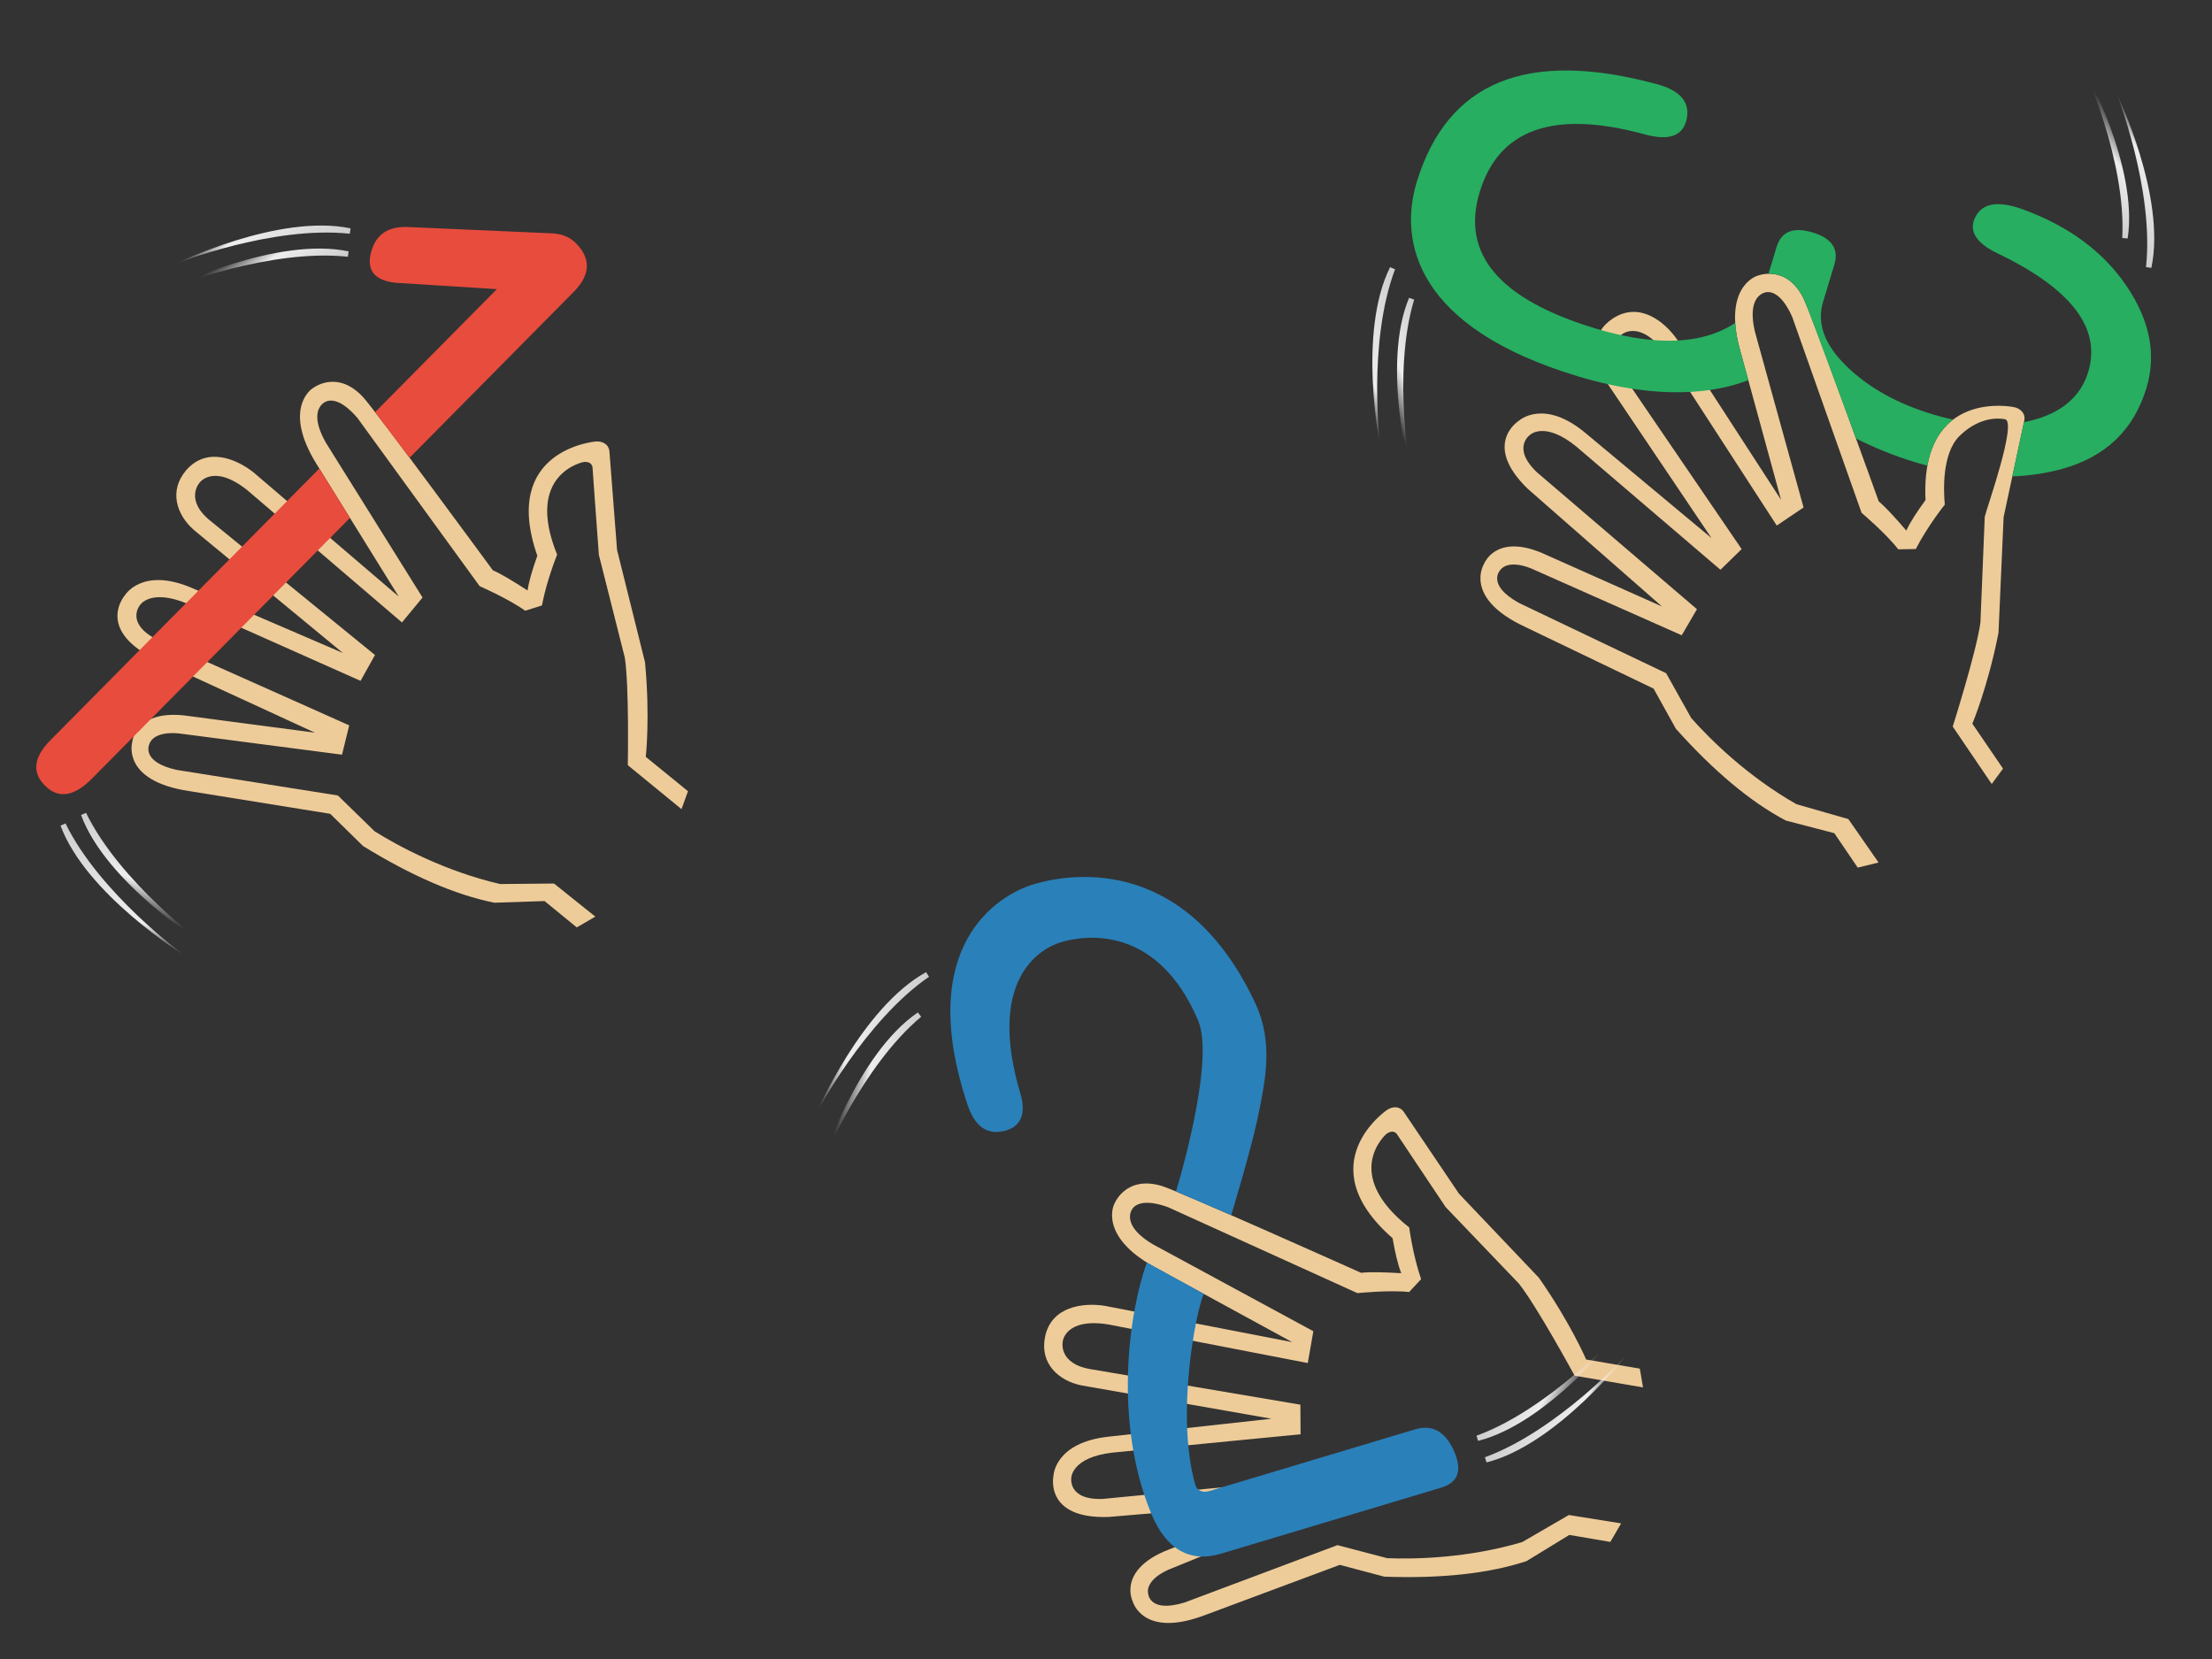 <?xml version="1.0" encoding="utf-8"?>
<!-- Generator: Adobe Illustrator 16.0.0, SVG Export Plug-In . SVG Version: 6.00 Build 0)  -->
<!DOCTYPE svg PUBLIC "-//W3C//DTD SVG 1.1//EN" "http://www.w3.org/Graphics/SVG/1.1/DTD/svg11.dtd">
<svg version="1.1" xmlns="http://www.w3.org/2000/svg" xmlns:xlink="http://www.w3.org/1999/xlink" x="0px" y="0px" width="400px"
	 height="300px" viewBox="0 0 400 300" enable-background="new 0 0 400 300" xml:space="preserve">
<rect x="0" y="0" width="400" height="300" fill="#333333" stroke="none"/>
<path fill="#EECC99" d="M364.198,73.62c0,0-16.974-3.572-16.003,16.806c-1.584,2.175-2.738,3.94-3.476,5.519
	c-2.105-2.448-3.716-4.213-4.984-5.28c0,0-12.179-33.897-13.65-36.8c-3.156-6.213-8.379-3.963-8.379-3.963
	s-6.128,1.871-3.126,13.104l7.488,27.376l-18.76-28.941c-2.266-3.267-6.831-6.987-11.633-3.859
	c-4.062,2.644-3.923,7.209-1.692,10.744l19.51,28.973L286.88,78.451c-7.669-6.513-12.181-2.393-12.181-2.393
	s-6.819,4.196,1.565,12.33l24.279,21.283l-21.88-9.751c-8.344-3.401-10.334,2.117-10.334,2.117s-3.81,6.08,7.438,11.313
	l23.257,11.174l4.035,7.27c6.823,7.611,13.443,13.194,19.875,16.588l8.771,2.285l4.23,6.225l3.77-0.92l-5.464-7.858l-9.371-2.683
	c-8.926-5.064-15.701-11.809-19.044-15.587l-4.531-8.103l-26.584-12.692c-6.065-3.34-3.395-5.989-3.395-5.989
	s1.187-2.006,5.557-0.271l27.236,12.089l2.755-4.715l-28.979-24.794c-4.624-4.451-1.165-6.769-1.165-6.769s2.654-2.492,8.375,2.19
	l26.019,22.242l3.831-3.736l-21.496-31.512c-3.712-5.197-0.059-7.381-0.059-7.381s3.375-2.688,7.895,3.762l20.01,30.871l4.847-3.267
	l-8.809-31.837c-1.136-4.913,0.406-6.548,1.686-6.996c1.356-0.473,3.295,0.367,5.075,4.389l12.537,35.409
	c0,0,4.378,3.695,6.635,6.604l3.171-0.058c2.155-4.186,5.245-8.029,5.245-8.029c-0.239-2.439-0.529-9.221,2.606-12.355
	c2.5-2.5,5.541-3.569,8.271-3.083c2.281,0.406-3.345,16.195-3.653,17.634l-0.783,19.134c-0.705,5.228-5.009,18.806-5.009,18.806
	l7.051,10.383l2.045-2.775l-5.549-8.13c0,0,2.797-6.603,4.728-16.424l0.927-20.932l3.74-17.47
	C366.304,74.73,365.356,73.872,364.198,73.62z"/>
<path fill="#27AE61" d="M314.805,63.833c-0.993-3.317-1.015-5.443-1.015-5.443c-6.73,4.47-16.023,3.817-25.402,0.97
	c-17.255-5.239-24.202-13.416-20.824-24.594c3.452-11.421,13.345-14.926,29.68-10.516c4.528,1.28,7.111,0.371,7.756-2.725
	c0.644-3.098-1.204-5.215-5.54-6.349c-23.377-6.274-37.593-0.39-43.194,17.49c-3.452,11.021-0.226,26.646,29.3,35.45
	c14.748,4.398,24.792,2.886,30.584,0.627"/>
<path fill="#27AE61" d="M353.167,75.885c-1.196-0.26-2.418-0.575-3.671-0.954c-6.432-1.944-11.637-4.856-15.612-8.734
	c-3.978-3.88-5.38-7.748-4.213-11.607l2.041-6.756c0.852-2.816-0.468-4.75-3.95-5.802c-3.485-1.054-5.651-0.174-6.503,2.643
	l-1.46,4.826c4.858-0.125,6.7,5.298,6.7,5.298c0.346,0.593,9.128,24.493,9.128,24.493c3.206,1.616,6.806,3.116,10.887,4.35
	c0.679,0.205,1.353,0.397,2.021,0.576c0,0,0.279-1.967,1.305-4.165C351.125,77.297,353.167,75.885,353.167,75.885z"/>
<path fill="#27AE61" d="M384.578,51.764c-4.202-6.229-10.466-10.865-18.788-13.907c-4.431-1.603-7.287-1.148-8.571,1.36
	c-1.285,2.508,0.066,4.714,4.053,6.623c13.28,6.383,18.731,13.514,16.349,21.397c-1.313,4.343-4.586,7.236-9.819,8.684
	c-0.59,0.163-1.192,0.301-1.806,0.416l-2.1,9.808c3.14-0.109,6.153-0.563,9.037-1.365c7.859-2.19,12.93-7.065,15.214-14.625
	C389.97,64.123,388.779,57.991,384.578,51.764z"/>
<linearGradient id="SVGID_1_" gradientUnits="userSpaceOnUse" x1="322.335" y1="-6.786" x2="322.486" y2="-21.05" gradientTransform="matrix(-0.44 -0.898 0.898 -0.44 409.759 353.175)">
	<stop  offset="0" style="stop-color:#CCCCCC"/>
	<stop  offset="0.55" style="stop-color:#EEEEEE"/>
	<stop  offset="0.9" style="stop-color:#F5F5F5;stop-opacity:0"/>
</linearGradient>
<path fill="url(#SVGID_1_)" d="M255.73,54.176l-0.929-0.316c-5.101,12.258,0.376,32.27,0.376,32.27S251.635,67.648,255.73,54.176z"
	/>
<linearGradient id="SVGID_2_" gradientUnits="userSpaceOnUse" x1="329.106" y1="-8.261" x2="329.257" y2="-22.531" gradientTransform="matrix(-0.378 -0.926 0.926 -0.378 389.599 363.165)">
	<stop  offset="0" style="stop-color:#CCCCCC"/>
	<stop  offset="0.8" style="stop-color:#EEEEEE"/>
	<stop  offset="1" style="stop-color:#F5F5F5;stop-opacity:0"/>
</linearGradient>
<path fill="url(#SVGID_2_)" d="M252.275,48.699l-0.905-0.38c-5.92,11.887-1.819,32.222-1.819,32.222S247.274,61.865,252.275,48.699z
	"/>
<linearGradient id="SVGID_3_" gradientUnits="userSpaceOnUse" x1="283.324" y1="138.79" x2="283.475" y2="124.521" gradientTransform="matrix(0.643 0.766 -0.766 0.643 299.163 -274.03)">
	<stop  offset="0" style="stop-color:#CCCCCC"/>
	<stop  offset="0.55" style="stop-color:#EEEEEE"/>
	<stop  offset="0.9" style="stop-color:#F5F5F5;stop-opacity:0"/>
</linearGradient>
<path fill="url(#SVGID_3_)" d="M383.769,43.042l0.979,0.085c2.013-13.124-8.098-31.244-8.098-31.244S384.517,28.979,383.769,43.042z
	"/>
<linearGradient id="SVGID_4_" gradientUnits="userSpaceOnUse" x1="291.002" y1="138.269" x2="291.153" y2="124.002" gradientTransform="matrix(0.598 0.801 -0.801 0.598 316.518 -278.873)">
	<stop  offset="0" style="stop-color:#CCCCCC"/>
	<stop  offset="0.8" style="stop-color:#EEEEEE"/>
	<stop  offset="1" style="stop-color:#F5F5F5;stop-opacity:0"/>
</linearGradient>
<path fill="url(#SVGID_4_)" d="M388.061,48.3l0.972,0.144c2.755-12.988-6.316-31.65-6.316-31.65S389.604,34.302,388.061,48.3z"/>
<path fill="#EECC99" d="M286.827,245.844c0,0-2.815-6.594-8.555-14.796l-14.437-15.185l-9.993-14.809
	c-0.771-1.084-2.047-0.996-3.033-0.336c0,0-14.344,9.752,1.011,23.185c0.468,2.649,0.939,4.704,1.566,6.331
	c-3.225-0.182-5.615-0.246-7.263-0.071c0,0-32.868-14.733-35.978-15.685c-6.666-2.037-8.667,3.286-8.667,3.286
	s-2.901,5.713,7.272,11.341l24.917,13.59l-33.861-6.555c-3.925-0.631-9.77,0.076-10.847,5.707c-0.912,4.758,2.472,7.824,6.566,8.669
	l34.402,6.036l-29.258,3.221c-10.011,1.009-10.171,7.116-10.171,7.116s-1.705,7.823,9.968,7.425l32.172-2.732l-22.2,9
	c-8.235,3.652-5.64,8.914-5.64,8.914s1.738,6.961,13.309,2.486l24.178-9.007l8.035,2.135c10.217,0.362,18.83-0.536,25.734-2.815
	l7.729-4.733l7.419,1.267l1.95-3.354l-9.45-1.514l-8.432,4.891c-9.838,2.92-19.396,3.123-24.437,2.912l-8.979-2.355l-27.58,10.352
	c-6.613,2.053-6.669-1.707-6.669-1.707s-0.623-2.247,3.658-4.192l27.598-11.24l-1.487-5.254l-37.959,3.683
	c-6.413,0.245-5.685-3.854-5.685-3.854s0.046-3.64,7.387-4.515l34.068-3.322l-0.035-5.352l-37.61-6.365
	c-6.319-0.929-5.358-5.076-5.358-5.076s0.402-4.295,8.186-3.078l36.118,6.991l1.009-5.757l-29.046-15.731
	c-4.328-2.59-4.437-4.835-3.871-6.067c0.599-1.305,2.548-2.119,6.68-0.612l34.205,15.523c0,0,5.698-0.591,9.359-0.202l2.159-2.324
	c-1.522-4.455-2.148-9.348-2.148-9.348c-12.453-9.838-4.084-16.955-4.084-16.955c0.673-0.418,1.219-0.558,1.798-0.019
	c0,0,6.404,9.624,8.878,13.294l13.241,13.832c3.278,4.134,10.075,16.65,10.075,16.65l12.37,2.119l-0.581-3.396L286.827,245.844z"/>
<path fill="#2A80B9" d="M216.668,184.565c3.182,7.499-4.011,30.89-4.011,30.89l9.989,4.294c0,0,3.595-11.942,4.711-17.248
	c1.529-7.266,2.958-14.047-0.411-21.204c-12.259-26.047-32.313-23.704-40.049-21.384c-6.56,1.968-21.46,11.212-11.962,39.789
	c1.287,3.872,3.413,5.503,6.466,4.859c3.05-0.643,4.268-2.94,3.131-6.755c-6.032-20.244,3.127-26.164,7.334-27.426
	C196.49,168.994,209.375,167.375,216.668,184.565z"/>
<path fill="#2A80B9" d="M262.908,262.348c-1.572-3.514-3.916-4.804-7.026-3.871L218.793,269.6c-1.262,0.379-2.328,0.053-2.668-1.166
	c-3.542-12.684,0.125-31.219,1.552-34.461l-10.291-5.671c-3.198,8.886-6.111,28.49,0.754,45.312
	c2.711,6.643,7.126,9.002,12.594,7.361l39.865-11.955C263.709,268.087,264.479,265.861,262.908,262.348z"/>
<linearGradient id="SVGID_5_" gradientUnits="userSpaceOnUse" x1="261.29" y1="-128.75" x2="261.44" y2="-143.014" gradientTransform="matrix(-0.453 0.891 -0.891 -0.453 277.12 -44.022)">
	<stop  offset="0" style="stop-color:#CCCCCC"/>
	<stop  offset="0.55" style="stop-color:#EEEEEE"/>
	<stop  offset="0.9" style="stop-color:#F5F5F5;stop-opacity:0"/>
</linearGradient>
<path fill="url(#SVGID_5_)" d="M266.988,259.627l0.307,0.932c12.863-3.283,25.572-19.684,25.572-19.684
	S280.22,254.808,266.988,259.627z"/>
<linearGradient id="SVGID_6_" gradientUnits="userSpaceOnUse" x1="264.066" y1="-131.869" x2="264.217" y2="-146.137" gradientTransform="matrix(-0.453 0.891 -0.891 -0.453 277.12 -44.022)">
	<stop  offset="0" style="stop-color:#CCCCCC"/>
	<stop  offset="0.8" style="stop-color:#EEEEEE"/>
	<stop  offset="1" style="stop-color:#F5F5F5;stop-opacity:0"/>
</linearGradient>
<path fill="url(#SVGID_6_)" d="M268.511,263.516l0.306,0.934c12.865-3.285,25.575-19.685,25.575-19.685
	S281.747,258.696,268.511,263.516z"/>
<linearGradient id="SVGID_7_" gradientUnits="userSpaceOnUse" x1="88.837" y1="221.272" x2="88.988" y2="207.004" gradientTransform="matrix(0.122 -0.993 0.993 0.122 -65.76 258.776)">
	<stop  offset="0" style="stop-color:#CCCCCC"/>
	<stop  offset="0.55" style="stop-color:#EEEEEE"/>
	<stop  offset="0.9" style="stop-color:#F5F5F5;stop-opacity:0"/>
</linearGradient>
<path fill="url(#SVGID_7_)" d="M166.578,183.857l-0.604-0.774c-10.974,7.472-17.338,27.222-17.338,27.222
	S155.78,192.896,166.578,183.857z"/>
<linearGradient id="SVGID_8_" gradientUnits="userSpaceOnUse" x1="96.881" y1="220.214" x2="97.032" y2="205.945" gradientTransform="matrix(0.216 -0.977 0.977 0.216 -71.096 237.324)">
	<stop  offset="0" style="stop-color:#CCCCCC"/>
	<stop  offset="0.8" style="stop-color:#EEEEEE"/>
	<stop  offset="1" style="stop-color:#F5F5F5;stop-opacity:0"/>
</linearGradient>
<path fill="url(#SVGID_8_)" d="M167.993,176.627l-0.527-0.83c-11.633,6.4-19.834,25.461-19.834,25.461
	S156.388,184.604,167.993,176.627z"/>
<path fill="#EECC99" d="M116.777,136.86c0,0,0.806-7.125-0.135-17.091l-5.059-20.332l-1.379-17.812
	c-0.136-1.324-1.289-1.878-2.471-1.79c0,0-17.289,1.398-10.568,20.661c-0.901,2.534-1.505,4.556-1.764,6.279
	c-2.714-1.75-4.761-2.985-6.279-3.647c0,0-21.309-29.04-23.544-31.402c-4.792-5.062-9.16-1.42-9.16-1.42s-5.344,3.535,0.726,13.452
	l14.959,24.12L45.892,85.462c-3.101-2.488-8.534-4.758-12.25-0.394c-3.143,3.688-1.713,8.025,1.431,10.781l26.938,22.233
	L34.976,106.44c-9.203-4.065-12.358,1.166-12.358,1.166s-5.345,5.962,5.004,11.377l29.327,13.508l-23.75-3.133
	c-8.966-0.89-9.306,4.968-9.306,4.968s-1.925,6.912,10.346,8.732l25.474,4.104l5.933,5.823c8.705,5.359,16.64,8.83,23.77,10.257
	l9.059-0.301l5.825,4.765l3.353-1.953l-7.471-5.982l-9.747,0.091c-9.998-2.319-18.409-6.859-22.688-9.532l-6.646-6.481
	l-29.095-4.614c-6.764-1.479-4.957-4.777-4.957-4.777s0.567-2.261,5.251-1.839l29.549,3.85l1.301-5.303L28.32,115.627
	c-5.699-2.953-3.041-6.158-3.041-6.158s1.836-3.144,8.652-0.28l31.267,13.931l2.612-4.671L38.246,94.345
	c-5.037-3.928-2.154-7.06-2.154-7.06s2.472-3.537,8.639,1.362l27.958,23.912l3.719-4.509L58.915,80.03
	c-2.485-4.389-1.471-6.394-0.372-7.188c1.166-0.839,3.263-0.584,6.113,2.766l22.082,30.387c0,0,5.248,2.299,8.239,4.445l3.024-0.956
	c0.877-4.626,2.747-9.189,2.747-9.189c-5.973-14.703,4.818-16.761,4.818-16.761c0.792-0.031,1.335,0.117,1.573,0.87
	c0,0,0.818,11.532,1.158,15.944l4.687,18.566c0.81,5.213,0.542,19.454,0.542,19.454l9.711,7.95l1.172-3.241L116.777,136.86z"/>
<path fill="#E84C3D" d="M104.064,43.898c-1.129-1.117-2.662-1.689-4.604-1.719l-25.49-1.119c-3.724-0.219-6.014,1.298-6.867,4.549
	c-0.856,3.254,0.606,5.092,4.385,5.522l18.362,1.155L67.834,74.531l6.231,8.244l29.668-29.984
	C106.807,49.687,106.916,46.722,104.064,43.898z"/>
<path fill="#E84C3D" d="M57.744,84.727L9.132,133.84c-3.073,3.104-3.399,5.854-0.976,8.252c2.421,2.396,5.248,1.963,8.478-1.301
	l46.65-47.132L57.744,84.727z"/>
<linearGradient id="SVGID_9_" gradientUnits="userSpaceOnUse" x1="542.269" y1="-118.081" x2="542.42" y2="-132.349" gradientTransform="matrix(-0.934 -0.357 0.357 -0.934 577.161 235.634)">
	<stop  offset="0" style="stop-color:#CCCCCC"/>
	<stop  offset="0.55" style="stop-color:#EEEEEE"/>
	<stop  offset="0.9" style="stop-color:#F5F5F5;stop-opacity:0"/>
</linearGradient>
<path fill="url(#SVGID_9_)" d="M15.553,146.978l-0.896,0.401c4.614,12.449,22.254,23.371,22.254,23.371
	S21.731,159.632,15.553,146.978z"/>
<linearGradient id="SVGID_10_" gradientUnits="userSpaceOnUse" x1="545.045" y1="-121.202" x2="545.195" y2="-135.472" gradientTransform="matrix(-0.934 -0.357 0.357 -0.934 577.161 235.634)">
	<stop  offset="0" style="stop-color:#CCCCCC"/>
	<stop  offset="0.8" style="stop-color:#EEEEEE"/>
	<stop  offset="1" style="stop-color:#F5F5F5;stop-opacity:0"/>
</linearGradient>
<path fill="url(#SVGID_10_)" d="M11.844,148.9l-0.896,0.4c4.616,12.45,22.255,23.374,22.255,23.374S18.024,161.558,11.844,148.9z"/>
<linearGradient id="SVGID_11_" gradientUnits="userSpaceOnUse" x1="39.29" y1="53.214" x2="39.44" y2="38.948" gradientTransform="matrix(0.8 -0.6 0.6 0.8 -11.706 35.688)">
	<stop  offset="0" style="stop-color:#CCCCCC"/>
	<stop  offset="0.55" style="stop-color:#EEEEEE"/>
	<stop  offset="0.9" style="stop-color:#F5F5F5;stop-opacity:0"/>
</linearGradient>
<path fill="url(#SVGID_11_)" d="M62.906,46.43l0.139-0.973c-12.994-2.725-31.637,6.387-31.637,6.387S48.905,44.918,62.906,46.43z"/>
<linearGradient id="SVGID_12_" gradientUnits="userSpaceOnUse" x1="42.066" y1="50.093" x2="42.217" y2="35.826" gradientTransform="matrix(0.8 -0.6 0.6 0.8 -11.706 35.688)">
	<stop  offset="0" style="stop-color:#CCCCCC"/>
	<stop  offset="0.8" style="stop-color:#EEEEEE"/>
	<stop  offset="1" style="stop-color:#F5F5F5;stop-opacity:0"/>
</linearGradient>
<path fill="url(#SVGID_12_)" d="M63.253,42.268l0.14-0.973c-12.994-2.727-31.637,6.385-31.637,6.385S49.251,40.755,63.253,42.268z"
	/>
</svg>
